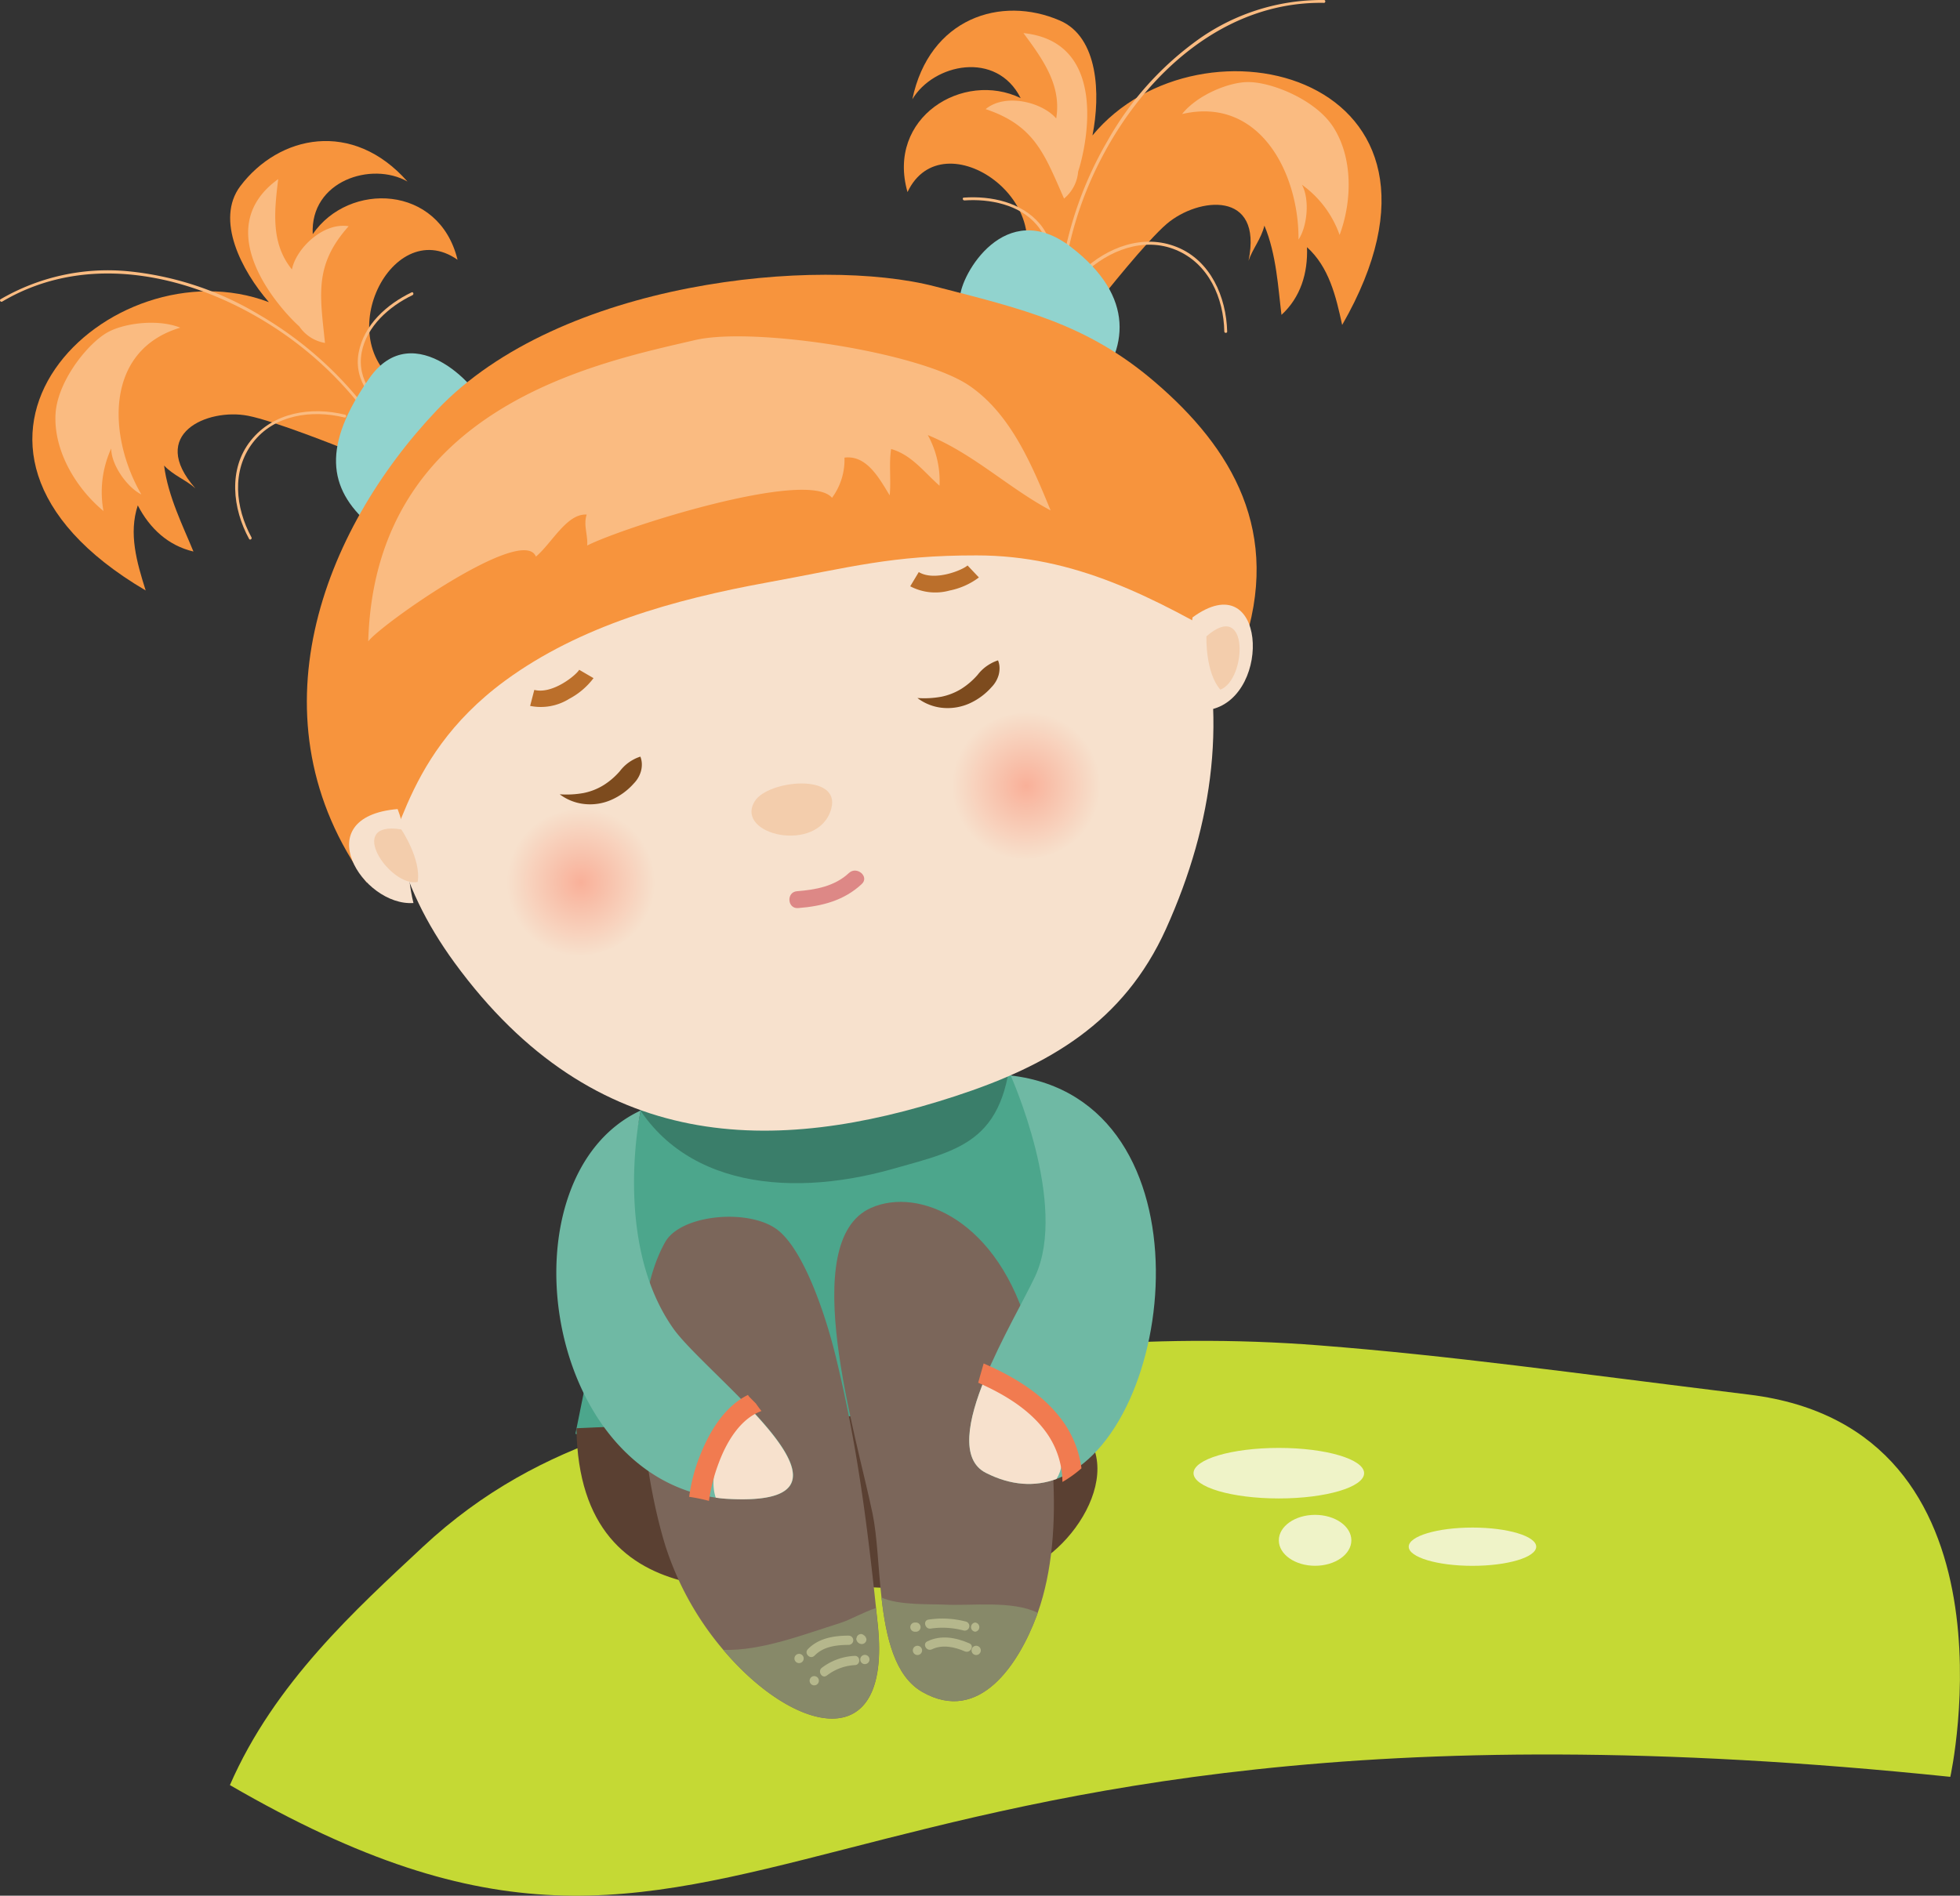 <svg xmlns="http://www.w3.org/2000/svg" xmlns:xlink="http://www.w3.org/1999/xlink" viewBox="0 0 390.2 377.5"><rect x="0" y="0" width="390.2" height="377.5" fill="#333333" stroke="none"/><defs><style>.cls-1{fill:#c5d934;}.cls-2{fill:#4ca68c;}.cls-3{fill:#5a4032;}.cls-4{fill:#f37b78;}.cls-5{fill:#3a7e6a;}.cls-6{fill:#f7943d;}.cls-7{fill:#fabb81;}.cls-8{fill:#91d3ce;}.cls-9{fill:#f7e1cd;}.cls-10{fill:#bb6f2b;}.cls-11{fill:#f3cdac;}.cls-12{fill:url(#radial-gradient);}.cls-13{fill:url(#radial-gradient-2);}.cls-14{fill:#7d4b1e;}.cls-15{fill:#dd8886;}.cls-16{fill:#7b665a;}.cls-17{fill:#6fb9a4;}.cls-18{fill:#878969;}.cls-19{fill:#b5b78c;}.cls-20{fill:#f17b50;}.cls-21{fill:#eff3c8;}</style><radialGradient id="radial-gradient" cx="95.72" cy="-780.57" r="14.78" gradientTransform="translate(193.73 958.24) rotate(-12.69)" gradientUnits="userSpaceOnUse"><stop offset="0" stop-color="#f9b099"/><stop offset="1" stop-color="#f7e1cd"/></radialGradient><radialGradient id="radial-gradient-2" cx="186.43" cy="-779.85" r="14.78" xlink:href="#radial-gradient"/></defs><title>mision</title><g id="Layer_2" data-name="Layer 2"><g id="Layer_1-2" data-name="Layer 1"><path class="cls-1" d="M348.25,277.72c-36.19-4.45-59.3-7.76-85.75-9.82-33.2-2.6-66.94.62-100,7.81-27.34,6-54.26,9.86-78.37,32.37-13.14,12.28-29.49,27-38.36,47.39,104.69,60.74,107.22-26.06,342.5-1.64C388.29,353.83,403.46,284.5,348.25,277.72Z"/><path class="cls-2" d="M141.56,212.44c-4,1.72-14,8.7-14,8.7l-13,64.37s20.4,6.95,36.15,6c16.21-1,32.36,0,47.94-3.2,17.06-3.45,19.67-6.21,16.64-23.4-2.1-11.92-5.11-25.92-9.08-37.15-6.18-17.46-2-18.49-26.9-12.91-9.32,2.09-29.5,1.48-34.31,4.33Z"/><path class="cls-3" d="M114.76,284.41c.56,40.09,39.88,31,53.16,31.45,12.2.38,25.63,2.05,37.28-3.86,11.82-6,21.63-26.08,2.43-31.66Z"/><path class="cls-4" d="M94,190.36l-.81,0c-1.17-.28-2.36-.55-3.57-.8Z"/><path class="cls-4" d="M109.76,193.1,94,190.36C100.17,190.13,105.69,190.94,109.76,193.1Z"/><path class="cls-5" d="M124.31,215.22c8.81,20.86,31.83,23.6,53.21,17.61,14.15-4,23.39-5.45,24-27.22-13.66,10.84-29.38,9-46.1,10.32-9.05.71-23,2.78-31.31.4Z"/><path class="cls-6" d="M203.2,19.54c-4.82-9.56-17.36-6.85-21.57.23C185,3.63,199.25-1,211,4.09c7.69,3.31,8.11,14.72,6.49,22.88C238.93,1,295.7,15.08,267.2,64.71c-1.25-5.78-2.63-11.53-7-15.49.19,5.2-1.29,10-5.08,13.48-.66-5.27-1-12.08-3.4-17.77-.66,2.69-2.37,4.63-3.16,7,2.91-14.13-10-12.68-16.26-7.37-4.06,3.45-13.06,14.84-13.06,14.84s-10.78-5.5-17.51-3.06c11-15.61-14.06-32.95-21.06-18.09C176.41,23.38,191.77,14,203.2,19.54Z"/><path class="cls-7" d="M211.39,53.4a73.75,73.75,0,0,1,9.06-25.29A62.5,62.5,0,0,1,238.9,7.62,42.49,42.49,0,0,1,263.58,0c.37,0,.33.57,0,.57-19.71-.34-35.39,14-44.11,30.57A71.87,71.87,0,0,0,212,53.44c-.06.37-.63.33-.57,0Z"/><path class="cls-7" d="M215.41,54c5-4.77,12.18-7.51,18.9-4.8s9.82,9.94,10,16.83c0,.36-.57.32-.57,0-.14-6.7-3.1-13.52-9.58-16.24s-13.52.11-18.33,4.69c-.27.25-.64-.18-.38-.43Z"/><path class="cls-7" d="M206.26,59.08c2.78-4.45,3.77-10,.16-14.27C203,40.72,197,39.56,192,39.91c-.36,0-.48-.54-.11-.56,5.43-.38,11.48.91,15.14,5.25s2.57,10.27-.26,14.8c-.19.32-.67,0-.47-.32Z"/><path class="cls-7" d="M265.48,25.38c3.87,6.09,3.72,14.66,1.21,21.41a20.78,20.78,0,0,0-7.5-10c1.57,2.84,1.1,8.26-.68,10.92.1-13.22-7.74-28.58-23.18-25,3.09-3.89,9.67-6.52,13.47-6.36C253.55,16.48,262.09,20,265.48,25.38Z"/><path class="cls-7" d="M210.27,23.59c1.07-6.49-2.45-11.52-6.52-17,17.2,1.8,12.48,22.78,10.89,27.57a7.74,7.74,0,0,1-2.81,5.38C207.94,30.71,206,25,196.22,21.73,200.23,18.44,207.56,20.41,210.27,23.59Z"/><path class="cls-6" d="M62.26,46.63C61.71,36,74,32.09,81.12,36.15c-10.9-12.36-25.58-9.28-33.29.93-5,6.68.25,16.8,5.7,23.09C22,48.19-20.3,88.57,29,117.58c-1.78-5.65-3.42-11.32-1.57-16.94,2.4,4.62,6.05,8,11.08,9.19-2-4.9-5.07-11-5.84-17.12,1.91,2,4.35,2.85,6.22,4.53-9.53-10.83,2.42-16,10.47-14.45,5.23,1,18.7,6.41,18.7,6.41s6.63-10.11,13.69-11.32c-17.29-8.12-4.1-35.59,9.34-26.15C87.44,36.71,69.44,36.14,62.26,46.63Z"/><path class="cls-7" d="M71.92,80.11a73.72,73.72,0,0,0-20.4-17.48A62.43,62.43,0,0,0,25.34,54,42.42,42.42,0,0,0,.13,59.58c-.32.18,0,.66.32.47,17-10.06,37.68-5.35,53.47,4.71A71.77,71.77,0,0,1,71.45,80.43c.23.28.7,0,.47-.32Z"/><path class="cls-7" d="M68.7,82.58c-6.72-1.66-14.3-.5-18.8,5.18s-3.61,13.51-.31,19.56c.17.32.65,0,.47-.32-3.2-5.89-4-13.28.28-18.86s11.79-6.59,18.24-5c.36.09.47-.47.12-.56Z"/><path class="cls-7" d="M79.19,82.5C74.57,80,71,75.7,72,70.18c1-5.25,5.54-9.2,10.13-11.41.32-.16.15-.71-.19-.55C77,60.59,72.41,64.7,71.39,70.28S74.23,80.48,78.94,83c.32.17.58-.34.25-.52Z"/><path class="cls-7" d="M11.05,82.56c-.34,7.21,4,14.58,9.55,19.2a20.87,20.87,0,0,1,1.54-12.45c0,3.25,3.14,7.72,6,9.15C21.5,87,20.71,69.8,35.89,65.25c-4.6-1.84-11.63-.87-14.85,1.15C17,68.92,11.35,76.25,11.05,82.56Z"/><path class="cls-7" d="M58.12,53.66c-4.14-5.11-3.57-11.23-2.73-18-14,10.09.44,26,4.2,29.35a7.72,7.72,0,0,0,5.11,3.28c-1-9.63-2.18-15.53,4.71-23.24C64.3,44.21,58.91,49.55,58.12,53.66Z"/><path class="cls-8" d="M73.51,75.34c-9.34,13.36-8.29,21.87,0,29.08C77,92.06,88.61,83.67,96.82,82,96.08,77.67,82.37,62.66,73.51,75.34Z"/><path class="cls-8" d="M213.23,49.2c12.91,9.93,11.37,20.43,4.2,28.77-5.2-11.73-17.93-18.34-26.3-18.78C191.23,54.79,200.1,39.1,213.23,49.2Z"/><path class="cls-9" d="M111,86.47C92.36,94.58,82,122,78.56,140.6c-3.57,19.2.58,35.55,11.92,51.09,28,38.36,63.81,38.3,99.64,26.61,18.63-6.08,33.57-14.68,42-33.31,9.59-21.27,12.37-42.72,6.08-64.57-12.56-43.68-55.45-59-97.35-47.24-10.51,2.93-25.8,7.09-31.93,13.76Z"/><path class="cls-6" d="M73,175.73c6.82-4.31,5.51-24,27.59-40.21,14.89-10.91,33.6-16.14,52-19.5,16.92-3.09,24.88-5.44,41.83-5.42,19.4,0,34.94,8.09,52.94,18.59,8-23.19-2.1-40-17.48-53.15-13.53-11.59-26.35-14.51-43.74-19-23.12-6-74.63-1.27-99.17,24.64C64.22,105.65,49.54,143.31,73,175.73Z"/><path class="cls-9" d="M82.31,179.82c-1.57-6.25-.77-12.55-3.15-18.71C61,162.67,72.17,180.52,82.31,179.82Z"/><path class="cls-9" d="M237.42,122.94c14.59-10.62,15.88,15.39,3.83,18.3.05-5.83-2.09-11.14-4.11-16.42Z"/><path class="cls-10" d="M189.07,117.59a10.71,10.71,0,0,1-7.86-.84l1.7-2.83c3.17,1.91,8.75-.42,9.71-1.32l2.26,2.39A14.33,14.33,0,0,1,189.07,117.59Z"/><path class="cls-10" d="M113.32,139.16a10.67,10.67,0,0,1-7.78,1.41l.83-3.19c3.58.93,8.28-2.88,8.94-4l2.85,1.66A14.57,14.57,0,0,1,113.32,139.16Z"/><path class="cls-11" d="M150.28,159.52c-4.23,6.76,12.71,10.64,15.21,1.52C167.45,153.86,152.9,155.33,150.28,159.52Z"/><path class="cls-12" d="M130.26,172.4c1.76,7.81-3.39,15.62-11.5,17.45A14.78,14.78,0,0,1,100.89,179c-1.76-7.81,3.39-15.62,11.5-17.45A14.78,14.78,0,0,1,130.26,172.4Z"/><path class="cls-13" d="M218.92,153.17c1.76,7.81-3.39,15.63-11.51,17.45s-16.11-3-17.87-10.83,3.39-15.63,11.5-17.46S217.15,145.36,218.92,153.17Z"/><path class="cls-14" d="M111.43,158.17a19,19,0,0,0,4.78-.26,12.06,12.06,0,0,0,4-1.59,14.37,14.37,0,0,0,3.21-2.78,8.23,8.23,0,0,1,2.64-2.26,7.77,7.77,0,0,1,1.43-.61,4.37,4.37,0,0,1,.29,1.57,5,5,0,0,1-.2,1.41,5.68,5.68,0,0,1-1.39,2.35,12.87,12.87,0,0,1-4.47,3.27,10.5,10.5,0,0,1-5.45.83A9.86,9.86,0,0,1,111.43,158.17Z"/><path class="cls-14" d="M182.64,139a19,19,0,0,0,4.78-.26,12.24,12.24,0,0,0,4-1.59,14.81,14.81,0,0,0,3.21-2.77,8.33,8.33,0,0,1,1.57-1.57,9,9,0,0,1,1.07-.69,7.94,7.94,0,0,1,1.42-.62,4.19,4.19,0,0,1,.3,1.57,5.13,5.13,0,0,1-.2,1.42,5.75,5.75,0,0,1-1.39,2.34,13,13,0,0,1-4.47,3.28,10.7,10.7,0,0,1-5.45.83A9.84,9.84,0,0,1,182.64,139Z"/><path class="cls-7" d="M209.16,101.64c-3.8-9.24-8-19.27-16.22-24.86-9.86-6.69-43-11.76-54.57-9.06-19.34,4.53-63.73,13.22-65.06,60,2.46-3.33,30.83-23.32,33.38-16.88,3.18-2.66,6.14-8.62,10.11-8.37-.69,2.06.25,4,.1,6.16,7.35-3.71,43.89-15.3,48.74-9.5a12.76,12.76,0,0,0,2.48-8c4.4-.56,6.91,4.08,9,7.52.3-3-.18-6.35.29-9.24,4.11,1.19,6.51,4.57,9.63,7.31a18.92,18.92,0,0,0-2.33-10.08C193.76,90.32,200.81,97.21,209.16,101.64Z"/><path class="cls-11" d="M79.89,165.16c-11.29-1.82-2.23,11.58,3.26,10.47C83.89,171.08,79.89,165.16,79.89,165.16Z"/><path class="cls-11" d="M240.18,126.71c8.6-7.51,8,8.65,2.77,10.62C239.91,133.86,240.18,126.71,240.18,126.71Z"/><path class="cls-15" d="M158.89,180.83c4.74-.37,9.12-1.48,12.67-4.79,1.58-1.48-1-3.66-2.56-2.19-2.83,2.64-6.6,3.33-10.33,3.62-2.16.17-1.94,3.53.22,3.36Z"/><path class="cls-16" d="M144,328.55a60.36,60.36,0,0,1-11.58-20.88c-5.09-16.6-7.94-46.29,0-60.32,3.19-5.65,17.18-6.79,22.63-2.24s9.65,18.16,11.23,24.62c4.23,17.24,6.25,32.78,8.13,50.53l.36,3.4C177.48,350.08,158,345.13,144,328.55Z"/><path class="cls-16" d="M206.59,321.17c-.06.19-.13.38-.2.57-3.52,9.46-11.36,21.76-22.82,15.16-5.44-3.14-7.19-10.84-8.08-18.78-.67-6-.85-12.23-1.77-16.67-3.24-15.73-15.26-54.34-.29-60.93,9.49-4.19,25.44,2.4,31.51,24.9C209.36,281.82,212.45,304.71,206.59,321.17Z"/><path class="cls-17" d="M150,281.16c8.71,9.38,14,18.34-5,17.32a23.19,23.19,0,0,1-2.51-.25c-34.95-5.12-42.67-64.17-14.94-77.09,0,0-5.69,26.16,6.5,43.42,2.58,3.65,9.49,9.77,15.21,15.83Z"/><path class="cls-17" d="M210.33,294.51c-4.24,1.57-9,1.37-14.09-1.23s-3.56-10.51-.16-18.78c3.16-7.71,7.85-15.78,10-20.34,6.67-14.34-4.88-40-4.88-40C241.93,218.9,234.52,285.56,210.33,294.51Z"/><path class="cls-9" d="M145,298.48a23.19,23.19,0,0,1-2.51-.25c-1.63-4.81,1.34-12.42,6.21-17a6.07,6.07,0,0,1,1.28,0C158.67,290.54,163.92,299.5,145,298.48Z"/><path class="cls-9" d="M210.33,294.51c-4.24,1.57-9,1.37-14.09-1.23s-3.56-10.51-.16-18.78C204.57,275.43,214.86,287.22,210.33,294.51Z"/><path class="cls-18" d="M144,328.55c7.6.23,16.12-3.12,23.19-5.33,2.09-.65,4.77-2.23,7.19-3l.36,3.4C177.48,350.08,158,345.13,144,328.55Z"/><path class="cls-18" d="M206.59,321.17c-.06.19-.13.38-.2.57-3.52,9.46-11.36,21.76-22.82,15.16-5.44-3.14-7.19-10.84-8.08-18.78,3.44,1.59,9.91,1.28,12.48,1.41C193.34,319.82,201.57,318.65,206.59,321.17Z"/><path class="cls-19" d="M162.16,329.7c1.78-1.84,4.36-2.13,6.79-2.15a.92.92,0,0,0,0-1.84c-2.94,0-6,.5-8.12,2.7-.82.84.48,2.14,1.31,1.29Z"/><path class="cls-19" d="M164.59,333.67a10,10,0,0,1,5.57-2.09c1.19,0,1.2-1.87,0-1.84a11.69,11.69,0,0,0-6.52,2.35c-.95.68,0,2.28.93,1.58Z"/><path class="cls-19" d="M185.32,324.3a16.38,16.38,0,0,1,6.57.4.92.92,0,0,0,.48-1.77,18.57,18.57,0,0,0-7.53-.41c-1.17.18-.68,2,.48,1.78Z"/><path class="cls-19" d="M185.54,328.43c2.07-1,4.51-.47,6.53.41,1.08.47,2-1.12.92-1.59-2.68-1.17-5.65-1.73-8.38-.4-1.06.52-.13,2.1.93,1.58Z"/><path class="cls-19" d="M194.14,324.93a.92.92,0,0,0,0-1.83.92.92,0,0,0,0,1.83Z"/><path class="cls-19" d="M194.34,329.57a.92.92,0,0,0,0-1.84.92.92,0,0,0,0,1.84Z"/><path class="cls-19" d="M182.05,324.93h.2a.92.92,0,1,0,0-1.83h-.2a.92.92,0,0,0,0,1.83Z"/><path class="cls-19" d="M182.65,329.57a.92.92,0,0,0,0-1.84.92.92,0,0,0,0,1.84Z"/><path class="cls-19" d="M159.08,331.18a.92.92,0,0,0,0-1.84.92.92,0,0,0,0,1.84Z"/><path class="cls-19" d="M162.1,335.61a.92.92,0,0,0,0-1.84.92.92,0,0,0,0,1.84Z"/><path class="cls-19" d="M170.46,326.22a1.15,1.15,0,0,0,.54,1,1.14,1.14,0,0,0,.57.16.92.92,0,1,0,0-1.84h0l.24,0h0l.18.07c.14.13.19.16.12.1l.15.18,0-.05a2.29,2.29,0,0,0,.1.23v0l0,.25v0a1,1,0,0,0-.92-.93.92.92,0,0,0-.92.91Z"/><path class="cls-19" d="M172.18,331.38a.92.92,0,0,0,0-1.84.92.92,0,0,0,0,1.84Z"/><path class="cls-20" d="M150.48,279.48l-1.14-1.15a3.12,3.12,0,0,1-.44-.55c-4.6,2.27-7.52,7.09-9.41,11.74a34.43,34.43,0,0,0-2.29,8.55,32.76,32.76,0,0,1,3.94.81,35.12,35.12,0,0,1,2-7.69c1.5-4,4.21-8.68,8.46-10.21C151.19,280.49,150.84,280,150.48,279.48Z"/><path class="cls-20" d="M208,284.85a17.11,17.11,0,0,1,3.51,10.26,23.61,23.61,0,0,0,3.79-2.72,20.65,20.65,0,0,0-3.85-9.57c-3.9-5.29-9.67-8.72-15.62-11.31-.36,1.28-.74,2.56-1.09,3.84C199.74,277.55,204.71,280.5,208,284.85Z"/><ellipse class="cls-21" cx="254.59" cy="293.36" rx="16.98" ry="5.03"/><ellipse class="cls-21" cx="261.81" cy="306.73" rx="7.22" ry="5.07"/><ellipse class="cls-21" cx="293.14" cy="308" rx="12.69" ry="3.81"/></g></g></svg>